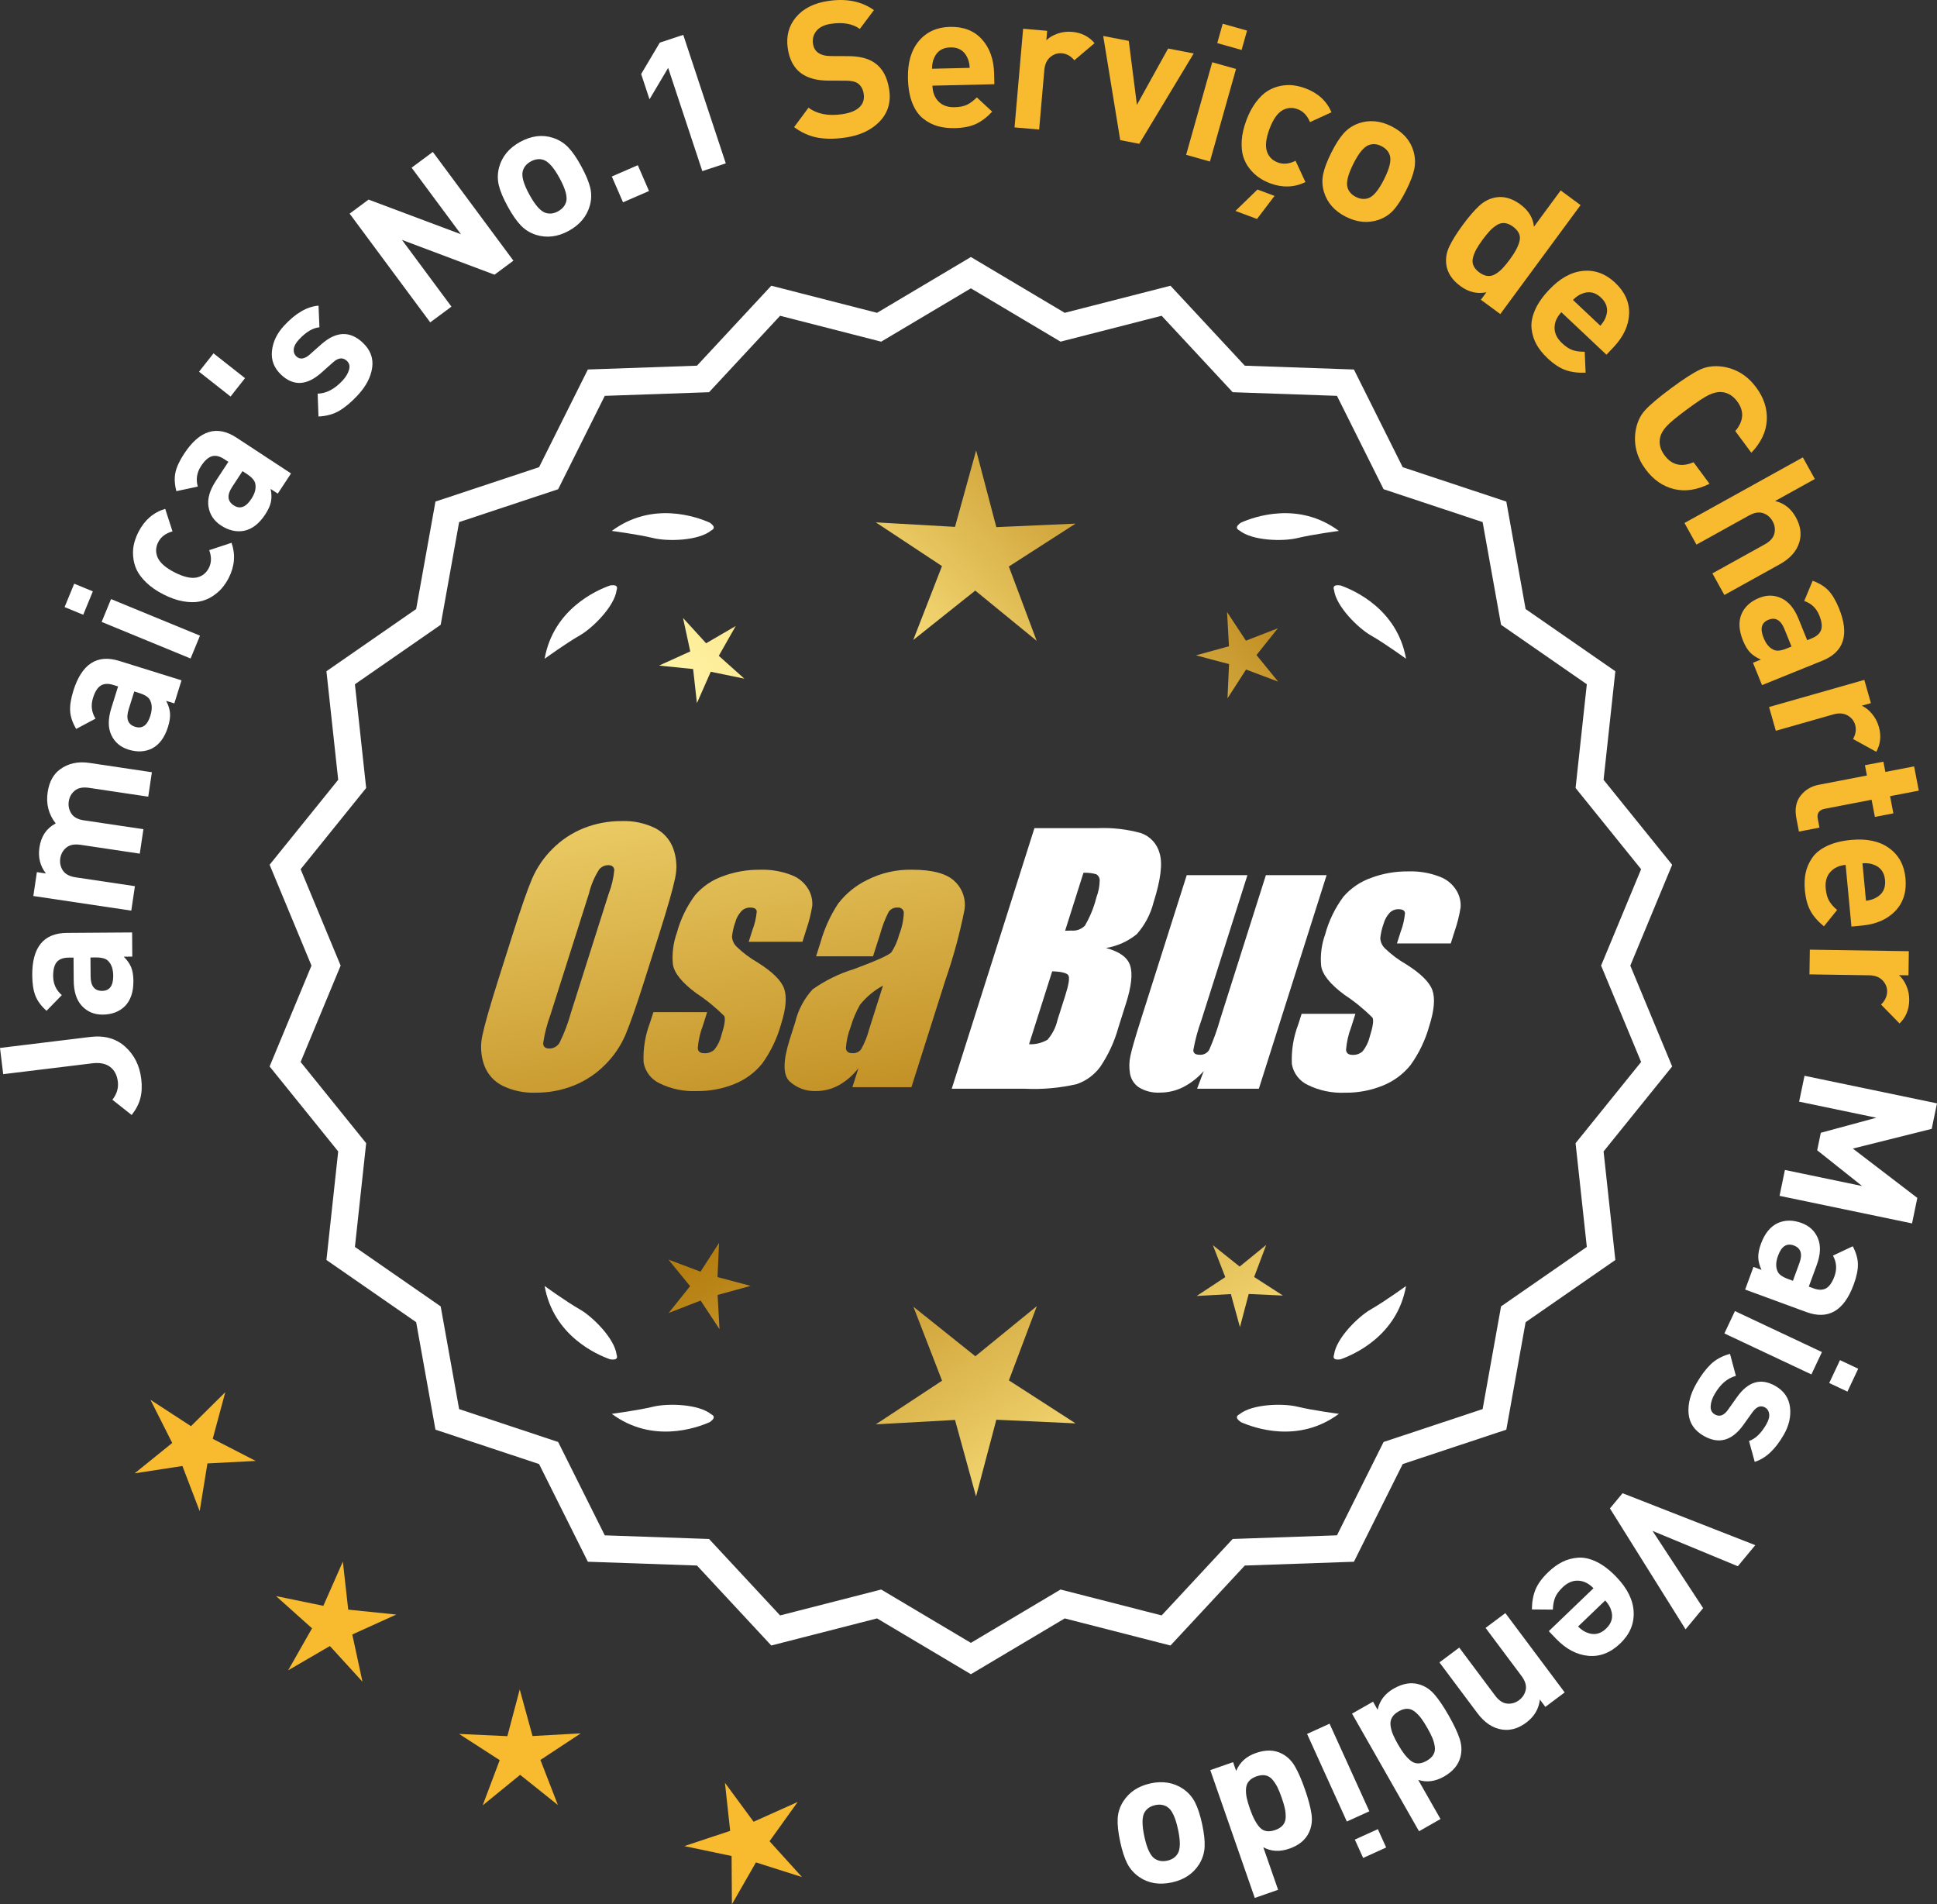 <?xml version="1.0" encoding="UTF-8"?>
<svg id="Layer_2" data-name="Layer 2" xmlns="http://www.w3.org/2000/svg" xmlns:xlink="http://www.w3.org/1999/xlink" viewBox="0 0 173.245 170.295">
  <rect x="0" y="0" width="173.245" height="170.295" fill="#333333" stroke="none"/>
  <defs>
    <style>
      .cls-1 {
        fill: url(#linear-gradient-8);
      }

      .cls-2 {
        fill: url(#linear-gradient-7);
      }

      .cls-3 {
        fill: url(#linear-gradient-5);
      }

      .cls-4 {
        fill: url(#linear-gradient-6);
      }

      .cls-5 {
        fill: url(#linear-gradient-9);
      }

      .cls-6 {
        fill: url(#linear-gradient-4);
      }

      .cls-7 {
        fill: url(#linear-gradient-3);
      }

      .cls-8 {
        fill: url(#linear-gradient-2);
      }

      .cls-9 {
        fill: url(#linear-gradient);
      }

      .cls-10 {
        fill: #f8ba2f;
      }

      .cls-11 {
        fill: #fff;
      }
    </style>
    <linearGradient id="linear-gradient" x1="113.188" y1="195.975" x2="61.763" y2="113.455" gradientUnits="userSpaceOnUse">
      <stop offset="0" stop-color="#f9df7b"/>
      <stop offset=".279" stop-color="#b57e10"/>
      <stop offset=".323" stop-color="#c89d38"/>
      <stop offset=".417" stop-color="#efda86"/>
      <stop offset=".46" stop-color="#fff3a6"/>
      <stop offset=".642" stop-color="#f9df7b"/>
      <stop offset="1" stop-color="#b57e10"/>
    </linearGradient>
    <linearGradient id="linear-gradient-2" x1="126.436" y1="187.719" x2="75.011" y2="105.2" xlink:href="#linear-gradient"/>
    <linearGradient id="linear-gradient-3" x1="147.963" y1="174.304" x2="96.538" y2="91.784" xlink:href="#linear-gradient"/>
    <linearGradient id="linear-gradient-4" x1="47.751" y1="63.925" x2="79.443" y2="234.943" gradientUnits="userSpaceOnUse">
      <stop offset="0" stop-color="#f9df7b"/>
      <stop offset=".279" stop-color="#b57e10"/>
      <stop offset=".284" stop-color="#e5c25b"/>
      <stop offset=".286" stop-color="#f9df7b"/>
      <stop offset=".46" stop-color="#fff3a6"/>
      <stop offset=".642" stop-color="#f9df7b"/>
      <stop offset="1" stop-color="#b57e10"/>
    </linearGradient>
    <linearGradient id="linear-gradient-5" x1="60.259" y1="61.607" x2="91.951" y2="232.625" xlink:href="#linear-gradient-4"/>
    <linearGradient id="linear-gradient-6" x1="72.884" y1="59.267" x2="104.576" y2="230.286" xlink:href="#linear-gradient-4"/>
    <linearGradient id="linear-gradient-7" x1="52.198" y1="113.326" x2="117.974" y2="52.333" xlink:href="#linear-gradient"/>
    <linearGradient id="linear-gradient-8" x1="29.979" y1="89.364" x2="95.755" y2="28.371" xlink:href="#linear-gradient"/>
    <linearGradient id="linear-gradient-9" x1="37.034" y1="96.973" x2="102.811" y2="35.98" xlink:href="#linear-gradient"/>
  </defs>
  <g id="Layer_1-2" data-name="Layer 1">
    <g>
      <g>
        <polygon class="cls-10" points="20.15 124.493 17.081 127.535 13.459 125.178 15.404 129.037 12.043 131.753 16.314 131.096 17.859 135.132 18.553 130.867 22.869 130.644 19.027 128.666 20.15 124.493"/>
        <polygon class="cls-10" points="31.145 143.942 30.665 139.648 28.92 143.601 24.688 142.73 27.908 145.612 25.772 149.368 29.507 147.196 32.42 150.389 31.508 146.164 35.444 144.381 31.145 143.942"/>
        <polygon class="cls-10" points="47.63 155.245 46.484 151.078 45.379 155.256 41.062 155.058 44.693 157.4 43.171 161.445 46.521 158.715 49.897 161.412 48.336 157.383 51.944 155.005 47.63 155.245"/>
        <polygon class="cls-10" points="68.827 164.652 71.345 161.14 67.402 162.909 64.84 159.429 65.305 163.726 61.203 165.087 65.433 165.973 65.461 170.295 67.61 166.546 71.728 167.855 68.827 164.652"/>
      </g>
      <g>
        <path class="cls-11" d="M86.836,149.354l-8.345-4.961-9.405,2.409-6.61-7.111-9.703-.338-4.338-8.685-9.214-3.058-1.716-9.556-7.98-5.53,1.046-9.652-6.098-7.554,3.723-8.967-3.723-8.967,6.098-7.554-1.046-9.652,7.98-5.53,1.716-9.556,9.214-3.058,4.338-8.685,9.703-.338,6.61-7.111,9.405,2.409,8.345-4.961,8.345,4.961,9.405-2.409,6.61,7.111,9.703.338,4.338,8.685,9.214,3.058,1.716,9.556,7.98,5.53-1.046,9.652,6.098,7.554-3.723,8.967,3.723,8.967-6.098,7.554,1.046,9.652-7.98,5.53-1.716,9.556-9.214,3.058-4.338,8.685-9.703.338-6.61,7.111-9.405-2.409-8.345,4.961ZM78.765,142.478l8.07,4.797,8.07-4.797,9.095,2.329,6.392-6.877,9.383-.327,4.195-8.399,8.91-2.957,1.659-9.241,7.716-5.348-1.011-9.334,5.897-7.305-3.6-8.671,3.6-8.671-5.897-7.305,1.011-9.334-7.716-5.348-1.659-9.241-8.91-2.957-4.195-8.399-9.383-.327-6.392-6.877-9.095,2.329-8.07-4.797-8.07,4.797-9.095-2.329-6.392,6.877-9.383.327-4.195,8.399-8.91,2.957-1.659,9.241-7.716,5.348,1.011,9.334-5.897,7.305,3.6,8.671-3.6,8.671,5.897,7.305-1.011,9.334,7.716,5.348,1.659,9.241,8.91,2.957,4.195,8.399,9.383.327,6.392,6.877,9.095-2.329Z"/>
        <path class="cls-11" d="M86.836,149.716l-.159-.094-8.234-4.896-9.459,2.423-6.647-7.151-9.759-.34-4.363-8.735-9.268-3.076-1.726-9.611-8.025-5.562,1.052-9.708-6.134-7.598,3.745-9.018-3.745-9.019,6.134-7.598-1.052-9.708,8.025-5.562,1.726-9.611,9.268-3.075,4.363-8.735,9.759-.341,6.647-7.151,9.459,2.423,8.394-4.989.159.094,8.233,4.896,9.459-2.423,6.647,7.151,9.759.341,4.364,8.735,9.267,3.075,1.726,9.611,8.025,5.562-1.052,9.708,6.134,7.598-3.744,9.019,3.744,9.018-6.134,7.598,1.052,9.708-8.025,5.562-1.726,9.611-9.267,3.076-4.364,8.735-9.759.34-6.647,7.151-9.459-2.423-8.393,4.99ZM78.538,144.059l.111.065,8.187,4.868,8.297-4.934,9.352,2.396,6.571-7.071.129-.004,9.519-.332,4.313-8.636.123-.04,9.038-3.001,1.706-9.5,7.934-5.499-1.04-9.597,6.063-7.512-3.701-8.914,3.701-8.915-6.063-7.512,1.04-9.597-7.934-5.499-1.706-9.5-9.161-3.04-4.313-8.636-9.647-.337-6.571-7.071-9.352,2.396-.111-.065-8.186-4.867-8.298,4.933-9.352-2.396-6.571,7.071-.129.004-9.519.333-4.312,8.636-.123.04-9.039,3-1.706,9.5-7.934,5.499,1.04,9.597-6.063,7.512,3.702,8.915-3.702,8.914,6.063,7.512-1.04,9.597,7.934,5.499,1.706,9.5,9.162,3.041,4.312,8.636,9.647.336,6.571,7.071,9.352-2.396ZM86.836,147.636l-8.118-4.826-9.148,2.344-6.43-6.917-9.438-.329-4.221-8.448-8.963-2.976-1.669-9.296-7.763-5.379,1.018-9.39-5.933-7.348,3.622-8.723-3.622-8.723,5.933-7.349-1.018-9.389,7.763-5.38,1.669-9.296,8.963-2.975,4.221-8.449,9.438-.329,6.43-6.916,9.148,2.343,8.118-4.826.159.094,7.958,4.732,9.148-2.343,6.43,6.916,9.438.329,4.221,8.449,8.964,2.975,1.668,9.296,7.763,5.38-1.018,9.389,5.933,7.349-3.622,8.723,3.622,8.723-5.933,7.348,1.018,9.39-7.763,5.379-1.668,9.296-8.964,2.976-4.221,8.448-9.438.329-6.43,6.917-9.148-2.344-8.117,4.826ZM78.813,142.144l.111.065,7.911,4.704,8.021-4.77,9.041,2.316,6.354-6.837.129-.004,9.198-.321,4.17-8.349.123-.04,8.735-2.9,1.648-9.185,7.671-5.316-1.006-9.278,5.862-7.262-3.579-8.619,3.579-8.619-5.862-7.263,1.006-9.277-7.671-5.317-1.648-9.185-8.858-2.939-4.17-8.35-9.327-.325-6.354-6.836-9.041,2.315-.111-.065-7.91-4.704-8.022,4.77-9.041-2.315-6.354,6.836-.129.004-9.198.321-4.17,8.35-.123.04-8.734,2.899-1.649,9.185-7.671,5.317,1.006,9.277-5.862,7.263,3.579,8.619-3.579,8.619,5.862,7.262-1.006,9.278,7.671,5.316,1.649,9.185,8.857,2.94,4.17,8.349,9.327.325,6.354,6.837,9.041-2.316Z"/>
      </g>
      <g>
        <polygon class="cls-9" points="64.174 114.205 64.314 111.144 62.654 113.719 59.786 112.64 61.722 115.015 59.809 117.409 62.666 116.302 64.352 118.86 64.182 115.801 67.136 114.988 64.174 114.205"/>
        <polygon class="cls-8" points="92.735 116.8 87.236 121.282 81.694 116.854 84.257 123.469 78.333 127.372 85.416 126.978 87.297 133.818 89.112 126.96 96.198 127.285 90.236 123.44 92.735 116.8"/>
        <polygon class="cls-7" points="112.17 114.195 113.25 111.327 110.874 113.263 108.48 111.35 109.588 114.207 107.029 115.893 110.088 115.723 110.901 118.677 111.684 115.715 114.745 115.855 112.17 114.195"/>
      </g>
      <g>
        <path class="cls-11" d="M110.844,126.479c-.114.057-.184.124-.207.201-.001.001-.002.002-.003.003.001 0.0.001 0.0.002.001-.036.131.066.291.35.488,1.179.524,5.149,1.947,8.764-.74,0,0-2.348-.308-3.726-.643-1.249-.304-4.027-.256-5.179.691Z"/>
        <path class="cls-11" d="M119.303,121.441c0.0.001-0.0.003,0,.004.001-0.0.001-0.0.002-.001.063.12.248.166.589.115,1.217-.428,5.08-2.121,5.862-6.557,0,0-1.918,1.389-3.15,2.091-1.117.637-3.103,2.579-3.29,4.059-.043.12-.049.217-.013.288Z"/>
      </g>
      <g>
        <path class="cls-11" d="M63.624,126.479c.114.057.184.124.207.201.001.001.002.002.003.003-.001 0-.001 0-.002.001.036.131-.066.291-.35.488-1.179.524-5.149,1.947-8.764-.74,0,0,2.348-.308,3.726-.643,1.249-.304,4.027-.256,5.179.691Z"/>
        <path class="cls-11" d="M55.165,121.441c-0.0.001 0.0.003,0,.004-.001-0-.001-0-.002-.001-.063.12-.248.166-.589.115-1.217-.428-5.08-2.121-5.862-6.557,0,0,1.918,1.389,3.15,2.091,1.117.637,3.103,2.579,3.29,4.059.043.12.049.217.013.288Z"/>
      </g>
      <g>
        <path class="cls-11" d="M63.624,47.431c.114-.057.184-.124.207-.201.001-.001.002-.002.003-.003-.001-0-.001-0-.002-.001.036-.131-.066-.291-.35-.488-1.179-.524-5.149-1.947-8.764.74,0,0,2.348.308,3.726.643,1.249.304,4.027.256,5.179-.691Z"/>
        <path class="cls-11" d="M55.165,52.47c-0-.001 0-.003,0-.004-.001 0-.001 0-.002.001-.063-.12-.248-.166-.589-.115-1.217.428-5.08,2.121-5.862,6.557,0,0,1.918-1.389,3.15-2.091,1.117-.637,3.103-2.579,3.29-4.059.043-.12.049-.217.013-.288Z"/>
      </g>
      <g>
        <path class="cls-11" d="M110.844,47.431c-.114-.057-.184-.124-.207-.201-.001-.001-.002-.002-.003-.003.001-0.0.001-0.0.002-.001-.036-.131.066-.291.35-.488,1.179-.524,5.149-1.947,8.764.74,0,0-2.348.308-3.726.643-1.249.304-4.027.256-5.179-.691Z"/>
        <path class="cls-11" d="M119.303,52.47c0-.001-0-.003,0-.004.001 0.0.001 0.0.002.001.063-.12.248-.166.589-.115,1.217.428,5.08,2.121,5.862,6.557,0,0-1.918-1.389-3.15-2.091-1.117-.637-3.103-2.579-3.29-4.059-.043-.12-.049-.217-.013-.288Z"/>
      </g>
      <g id="Group_4" data-name="Group 4">
        <g id="Group_1" data-name="Group 1">
          <path id="Path_1" data-name="Path 1" class="cls-6" d="M57.677,87.562c-.743,2.341-1.321,3.999-1.734,4.975-.429.998-1.045,1.904-1.814,2.67-.793.803-1.741,1.435-2.787,1.858-1.09.438-2.256.658-3.431.648-1.017.039-2.027-.171-2.945-.611-.769-.376-1.363-1.035-1.657-1.839-.308-.854-.365-1.778-.165-2.663.198-.958.677-2.638,1.438-5.039l1.265-3.987c.743-2.341,1.321-3.999,1.734-4.975.429-.998,1.045-1.904,1.814-2.67.793-.803,1.741-1.435,2.787-1.858,1.091-.437,2.256-.656,3.431-.646,1.017-.039,2.027.171,2.945.611.768.377,1.362,1.036,1.657,1.84.308.854.365,1.778.165,2.663-.198.958-.677,2.637-1.438,5.037l-1.266,3.986ZM54.451,79.904c.255-.669.42-1.369.49-2.082-.014-.303-.197-.454-.548-.454-.305.003-.593.136-.794.366-.426.665-.737,1.397-.922,2.166l-3.456,10.883c-.3.811-.515,1.65-.64,2.506,0,.319.194.476.565.476.383-.001.734-.212.915-.548.408-.836.739-1.708.988-2.604l3.398-10.71.003.003Z"/>
          <path id="Path_2" data-name="Path 2" class="cls-3" d="M71.774,84.22h-4.81l.329-1.035c.208-.538.339-1.102.391-1.676-.018-.234-.216-.351-.592-.351-.295-.003-.578.115-.785.325-.254.277-.438.611-.538.973-.15.416-.25.849-.298,1.289.015.339.158.661.399.9.569.552,1.206,1.031,1.894,1.425,1.317.827,2.106,1.604,2.367,2.33.259.728.172,1.789-.271,3.182-.35,1.263-.919,2.454-1.683,3.518-.654.81-1.504,1.439-2.469,1.829-1.077.439-2.23.656-3.393.64-1.148.051-2.29-.186-3.322-.691-.755-.353-1.289-1.052-1.43-1.873-.055-1.217.143-2.433.582-3.57l.293-.922h4.808l-.384,1.21c-.246.642-.398,1.316-.454,2.001.022.307.216.461.574.461.33.02.655-.092.903-.311.308-.381.527-.826.64-1.302.289-.911.373-1.482.251-1.712-.764-.766-1.605-1.451-2.509-2.045-1.291-.958-1.987-1.829-2.088-2.612-.083-.943.039-1.893.359-2.784.329-1.218.883-2.363,1.634-3.376.659-.761,1.503-1.338,2.45-1.676,1.062-.401,2.19-.6,3.325-.589.978-.037,1.953.127,2.864.483.631.24,1.16.689,1.498,1.273.258.444.376.955.34,1.467-.114.719-.291,1.427-.53,2.114l-.348,1.111v-.008Z"/>
          <path id="Path_3" data-name="Path 3" class="cls-4" d="M78.085,85.519h-5.095l.406-1.28c.343-1.213.869-2.366,1.559-3.42.686-.899,1.573-1.626,2.59-2.122,1.245-.636,2.629-.953,4.027-.922,1.836,0,3.11.347,3.822,1.042.696.657,1.021,1.616.867,2.561-.422,2.122-.99,4.212-1.701,6.255l-3.043,9.588h-5.279l.542-1.701c-.481.626-1.083,1.149-1.771,1.536-.626.339-1.326.515-2.038.512-.862.033-1.703-.275-2.341-.856-.611-.57-.611-1.82,0-3.75l.498-1.571c.264-1.09.8-2.096,1.558-2.923,1.131-.798,2.383-1.411,3.707-1.814,2.019-.75,3.134-1.252,3.343-1.508.313-.488.546-1.023.691-1.584.247-.621.386-1.28.41-1.948-.017-.269-.248-.473-.517-.457-.011.001-.021.002-.032.003-.317-.024-.622.121-.805.381-.322.631-.577,1.295-.761,1.979l-.638,1.997ZM78.976,88.138c-.793.427-1.493,1.009-2.056,1.712-.356.627-.637,1.293-.838,1.986-.24.612-.383,1.257-.424,1.913.033.285.223.432.582.432.297.022.586-.104.772-.337.316-.559.557-1.156.717-1.778l1.247-3.928Z"/>
        </g>
        <g id="Group_3" data-name="Group 3">
          <path id="Path_7" data-name="Path 7" class="cls-11" d="M92.512,74.058h5.641c1.319-.059,2.639.092,3.91.446.817.29,1.437.967,1.654,1.807.278.907.098,2.367-.542,4.379-.264,1.057-.78,2.035-1.503,2.849-.794.644-1.742,1.07-2.751,1.236,1.207.319,1.928.841,2.162,1.576s.11,1.862-.373,3.376l-.684,2.162c-.345,1.246-.89,2.429-1.613,3.501-.526.72-1.258,1.262-2.1,1.554-1.523.352-3.088.492-4.649.417h-6.541l7.396-23.304h-.007ZM94.11,86.856l-2.073,6.522c.579.032,1.154-.108,1.654-.402.44-.507.747-1.115.893-1.771l.691-2.173c.318-.999.411-1.603.278-1.814-.132-.212-.611-.329-1.445-.359l.003-.004ZM96.905,78.048l-1.642,5.183c.245-.011.435-.014.57-.014.446.042.887-.119,1.2-.44.459-.785.804-1.631,1.024-2.513.188-.49.289-1.008.3-1.532.004-.229-.116-.442-.314-.556-.368-.102-.75-.144-1.131-.126l-.007-.002Z"/>
          <path id="Path_8" data-name="Path 8" class="cls-11" d="M118.652,78.261l-6.061,19.1h-5.523l.596-1.588c-.519.596-1.147,1.088-1.851,1.449-.638.318-1.342.484-2.056.483-.66.041-1.318-.12-1.885-.461-.422-.281-.712-.723-.801-1.222-.094-.527-.084-1.068.03-1.591.114-.552.428-1.65.951-3.288l4.09-12.884h5.428l-4.126,12.997c-.313.861-.551,1.747-.713,2.648,0,.278.183.417.56.417.344.031.676-.137.856-.432.396-.901.729-1.829.995-2.776l4.079-12.854h5.428l.003.003Z"/>
          <path id="Path_9" data-name="Path 9" class="cls-11" d="M129.753,84.367h-4.81l.329-1.035c.208-.538.339-1.102.391-1.676-.018-.234-.216-.351-.592-.351-.295-.003-.578.115-.784.325-.254.277-.438.611-.538.973-.15.416-.249.848-.297,1.287.015.339.158.661.399.9.569.553,1.205,1.032,1.893,1.426,1.317.827,2.106,1.604,2.367,2.33.259.728.172,1.789-.271,3.182-.35,1.263-.919,2.454-1.683,3.518-.654.809-1.504,1.439-2.469,1.829-1.077.439-2.23.656-3.393.64-1.148.051-2.29-.186-3.322-.691-.755-.353-1.289-1.052-1.43-1.873-.055-1.217.143-2.433.582-3.57l.293-.922h4.81l-.384,1.211c-.246.642-.398,1.316-.454,2.001.022.307.216.461.574.461.33.02.655-.092.903-.311.308-.381.527-.826.64-1.302.289-.911.373-1.482.251-1.712-.764-.766-1.605-1.451-2.509-2.045-1.291-.958-1.987-1.829-2.088-2.612-.083-.943.039-1.893.359-2.784.329-1.218.883-2.363,1.634-3.376.659-.761,1.503-1.338,2.45-1.676,1.062-.401,2.19-.6,3.325-.589.978-.037,1.953.127,2.864.483.632.239,1.163.689,1.503,1.273.258.444.376.955.34,1.467-.114.719-.291,1.427-.53,2.114l-.351,1.108-.004-.005Z"/>
        </g>
      </g>
      <g>
        <path class="cls-11" d="M8.066,92.729c1.272-.154,2.314.135,3.129.869.815.734,1.293,1.692,1.438,2.874.079.652.053,1.232-.08,1.739-.131.507-.391,1.006-.776,1.498l-1.724-1.365c.395-.504.558-1.044.487-1.617-.07-.586-.302-1.025-.691-1.32s-.923-.402-1.598-.319l-7.964.97-.287-2.346,8.066-.982Z"/>
        <path class="cls-11" d="M11.817,83.387l.015,2.159-.765.005c.308.305.528.617.661.939.132.322.2.732.204,1.23.007.986-.249,1.742-.768,2.267-.506.491-1.167.739-1.983.745-.747.005-1.365-.252-1.85-.77-.485-.518-.731-1.275-.738-2.273l-.015-2.057-.44.003c-.488.004-.842.137-1.061.398-.219.263-.327.683-.322,1.261.004.691.263,1.256.776,1.694l-1.368,1.403c-.479-.427-.811-.875-.995-1.345-.185-.469-.279-1.077-.284-1.825-.018-2.517,1.017-3.781,3.101-3.795l5.832-.041ZM8.568,85.62l-.477.004.013,1.683c.006.872.349,1.307,1.028,1.302.669-.005,1-.454.994-1.35-.004-.578-.148-1.014-.435-1.307-.193-.225-.568-.336-1.124-.332Z"/>
        <path class="cls-11" d="M13.585,69.056l-.326,2.187-5.296-.79c-.55-.082-.974.001-1.274.248s-.48.567-.538.959c-.06.394.017.753.225,1.083.208.328.577.532,1.104.611l5.347.797-.326,2.186-5.296-.79c-.55-.081-.975.001-1.274.249-.301.247-.479.567-.54.959-.06.403.02.768.233,1.092.215.324.598.527,1.146.609l5.297.79-.326,2.187-8.761-1.308.318-2.135.808.12c-.519-.673-.711-1.447-.581-2.321.15-1.009.636-1.728,1.455-2.155-.634-.816-.875-1.745-.719-2.788.137-.919.502-1.598,1.095-2.037.734-.543,1.612-.739,2.632-.587l5.599.835Z"/>
        <path class="cls-11" d="M16.235,60.839l-.643,2.061-.731-.227c.202.383.316.748.345,1.095.028.348-.031.759-.181,1.235-.293.941-.767,1.583-1.419,1.926-.632.313-1.337.349-2.117.105-.713-.223-1.224-.654-1.528-1.295-.305-.642-.308-1.438-.012-2.391l.613-1.964-.423-.131c-.465-.146-.841-.126-1.131.057-.288.184-.519.551-.69,1.103-.206.66-.131,1.277.225,1.851l-1.729.921c-.326-.553-.507-1.081-.539-1.584s.062-1.111.284-1.825c.75-2.402,2.119-3.293,4.109-2.672l5.567,1.735ZM12.461,61.977l-.454-.143-.502,1.607c-.259.833-.064,1.351.584,1.553.64.199,1.092-.129,1.357-.983.173-.552.168-1.01-.017-1.376-.115-.273-.438-.493-.969-.658Z"/>
        <path class="cls-11" d="M8.304,52.883l-.86,2.091-1.667-.686.86-2.091,1.667.686ZM17.887,56.843l-.841,2.044-7.954-3.272.839-2.043,7.956,3.271Z"/>
        <path class="cls-11" d="M20.709,48.536c.366,1.053.281,2.104-.256,3.152-.171.334-.374.637-.608.911-.236.274-.528.522-.877.745-.35.223-.732.374-1.148.453-.416.08-.901.071-1.456-.027s-1.14-.306-1.755-.62-1.125-.668-1.529-1.06c-.405-.391-.694-.777-.869-1.159-.173-.382-.274-.78-.304-1.196-.03-.416,0-.798.09-1.147.089-.349.22-.69.389-1.022.542-1.06,1.339-1.747,2.391-2.062l.651,2.014c-.61.172-1.033.49-1.271.954s-.257.925-.058,1.383c.213.479.72.921,1.516,1.329.809.412,1.468.565,1.981.458.487-.106.849-.393,1.086-.856.237-.465.248-.994.03-1.589l1.997-.659Z"/>
        <path class="cls-11" d="M26.03,42.337l-1.186,1.805-.64-.42c.089.424.099.807.03,1.147-.069.342-.239.721-.514,1.138-.541.824-1.173,1.312-1.895,1.461-.693.128-1.382-.032-2.063-.48-.626-.41-.997-.965-1.113-1.666-.116-.7.1-1.467.646-2.301l1.129-1.72-.369-.242c-.407-.268-.775-.353-1.104-.256-.327.097-.65.386-.967.869-.38.578-.478,1.191-.294,1.841l-1.916.41c-.161-.621-.189-1.178-.083-1.671.107-.493.365-1.052.776-1.677,1.381-2.104,2.942-2.583,4.686-1.438l4.875,3.2ZM22.088,42.392l-.397-.261-.923,1.406c-.479.73-.434,1.281.134,1.654.559.367,1.084.177,1.575-.572.318-.483.438-.926.362-1.327-.036-.295-.286-.595-.751-.9Z"/>
        <path class="cls-11" d="M21.914,33.817l-1.293,1.643-2.819-2.219,1.295-1.643,2.817,2.219Z"/>
        <path class="cls-11" d="M32.433,30.634c.688.641.974,1.387.855,2.236-.118.851-.552,1.678-1.299,2.482-.557.598-1.098,1.055-1.624,1.37-.525.315-1.153.49-1.881.524l-.073-2.043c.775-.02,1.517-.406,2.219-1.162.294-.314.489-.637.585-.965.097-.328.032-.597-.192-.805-.355-.332-.768-.289-1.232.128l-1.072.953c-1.283,1.128-2.468,1.187-3.556.176-.646-.603-.927-1.315-.84-2.142.087-.824.453-1.586,1.103-2.282,1.027-1.104,2.048-1.693,3.063-1.771l.082,1.934c-.593.054-1.204.421-1.837,1.101-.286.308-.439.594-.463.858-.022.266.054.479.228.642.324.302.719.251,1.187-.15l1.049-.928c1.32-1.171,2.554-1.223,3.699-.157Z"/>
        <path class="cls-11" d="M45.92,23.31l-1.692,1.255-8.275-3.112,4.424,5.968-1.897,1.407-7.209-9.723,1.693-1.256,8.265,3.099-4.415-5.953,1.899-1.408,7.208,9.724Z"/>
        <path class="cls-11" d="M51.983,14.86c.408.746.676,1.384.805,1.914.128.53.118,1.062-.029,1.595-.269.974-.9,1.732-1.894,2.276-.984.538-1.96.657-2.924.357-.534-.173-.989-.456-1.366-.851s-.768-.96-1.17-1.695c-.402-.736-.667-1.366-.793-1.892-.124-.525-.116-1.061.026-1.603.269-.974.895-1.729,1.88-2.269,1.014-.554,1.993-.676,2.937-.366.534.174.988.455,1.363.845.375.389.763.951,1.165,1.688ZM50.045,15.921c-.528-.965-1.02-1.51-1.476-1.636-.354-.103-.72-.052-1.098.155-.367.201-.604.479-.707.832-.141.451.052,1.16.58,2.124.533.975,1.027,1.524,1.482,1.649.354.104.715.056,1.083-.146.378-.206.619-.486.723-.84.141-.451-.055-1.164-.588-2.139Z"/>
        <path class="cls-11" d="M58.047,17.081l-2.324,1.01-1.003-2.308,2.325-1.01,1.002,2.308Z"/>
        <path class="cls-11" d="M64.914,14.608l-2.099.694-3.055-9.231-1.668,2.809-.747-2.26,1.668-2.809,2.097-.693,3.804,11.49Z"/>
        <path class="cls-10" d="M79.531,8.007c.169,1.132-.114,2.082-.848,2.85-.734.769-1.751,1.249-3.053,1.442-.952.142-1.794.144-2.525.006-.73-.138-1.424-.45-2.081-.937l1.288-1.738c.773.572,1.782.766,3.026.581.695-.104,1.205-.311,1.531-.623.326-.312.453-.709.382-1.191-.062-.414-.235-.727-.518-.937-.243-.17-.622-.252-1.136-.244l-1.462-.006c-1.031.005-1.854-.211-2.468-.646-.655-.476-1.058-1.219-1.208-2.228-.162-1.087.083-2.02.735-2.799.651-.778,1.616-1.263,2.896-1.453,1.613-.239,2.973.034,4.075.821l-1.263,1.683c-.644-.466-1.502-.619-2.578-.459-.594.089-1.027.299-1.299.631-.271.333-.375.718-.31,1.155.054.358.208.628.464.807.293.197.68.295,1.161.292l1.462.007c1.041-.006,1.851.194,2.427.601.701.48,1.135,1.275,1.3,2.386Z"/>
        <path class="cls-10" d="M88.94,7.531l-5.541.13c.014.589.194,1.061.543,1.416.349.354.829.524,1.44.51.454-.011.823-.084,1.108-.221.287-.138.579-.356.878-.658l1.373,1.277c-.465.498-.946.863-1.445,1.096-.499.233-1.128.358-1.887.376-.567.013-1.082-.046-1.544-.177s-.895-.355-1.299-.676c-.404-.318-.728-.781-.968-1.389-.242-.606-.371-1.34-.391-2.201-.034-1.416.292-2.532.976-3.347.684-.815,1.609-1.236,2.775-1.264,1.213-.028,2.169.343,2.867,1.114.697.772,1.062,1.798,1.091,3.078l.022.935ZM86.73,6.069c-.021-.385-.097-.7-.227-.946-.286-.605-.786-.9-1.501-.884-.714.018-1.198.334-1.456.952-.119.253-.181.571-.183.957l3.366-.079Z"/>
        <path class="cls-10" d="M97.897,3.859l-1.806,1.532c-.319-.381-.694-.59-1.123-.627-.373-.032-.715.08-1.027.337-.312.258-.491.646-.536,1.165l-.464,5.318-2.201-.191.768-8.824,2.151.188-.073.847c.249-.252.582-.45.998-.596.417-.146.852-.199,1.303-.159.835.072,1.506.409,2.011,1.011Z"/>
        <path class="cls-10" d="M106.765,4.781l-4.87,8.079-1.702-.329-1.523-9.315,2.287.442.729,5.716,2.791-5.035,2.288.442Z"/>
        <path class="cls-10" d="M108.215,14.446l-2.128-.601,2.336-8.278,2.127.6-2.335,8.279ZM111.048,4.469l-2.177-.613.488-1.734,2.177.613-.488,1.734Z"/>
        <path class="cls-10" d="M113.995,17.519l-1.569,2.063-1.927-.719,1.967-1.915,1.529.57ZM116.761,16.284c-1.004.484-2.058.521-3.162.108-.351-.131-.676-.298-.975-.5-.3-.203-.579-.464-.841-.786-.261-.32-.455-.684-.583-1.088s-.173-.888-.14-1.449c.034-.562.173-1.166.415-1.814.24-.647.533-1.195.876-1.643.341-.446.691-.778,1.052-.995.358-.216.743-.363,1.152-.44.41-.076.793-.091,1.15-.043.357.049.711.139,1.062.27,1.115.416,1.889,1.129,2.323,2.137l-1.924.879c-.242-.586-.607-.97-1.096-1.152-.487-.182-.948-.148-1.38.102-.45.268-.833.82-1.146,1.659-.317.85-.394,1.522-.228,2.021.162.472.488.799.977.981.487.182,1.016.131,1.581-.154l.885,1.909Z"/>
        <path class="cls-10" d="M125.77,17.014c-.38.76-.752,1.344-1.114,1.751-.363.407-.807.702-1.328.884-.954.333-1.938.246-2.949-.263-1.004-.503-1.657-1.236-1.959-2.199-.161-.538-.188-1.073-.078-1.608.109-.534.353-1.176.729-1.926.376-.75.744-1.326,1.104-1.729.359-.402.804-.699,1.332-.892.953-.333,1.931-.248,2.934.255,1.033.519,1.69,1.255,1.974,2.208.161.537.188,1.071.082,1.6-.107.53-.35,1.17-.727,1.919ZM123.795,16.024c.493-.983.662-1.697.505-2.144-.117-.351-.366-.622-.751-.815-.375-.188-.738-.224-1.087-.107-.452.142-.924.703-1.416,1.686-.499.993-.67,1.713-.513,2.159.115.35.361.618.736.807.385.192.752.231,1.102.115.451-.141.927-.708,1.424-1.7Z"/>
        <path class="cls-10" d="M134.187,28.086l-1.738-1.28.494-.671c-.817.173-1.591-.011-2.32-.548-.748-.552-1.17-1.193-1.265-1.924-.075-.548.017-1.093.275-1.635.258-.541.66-1.182,1.204-1.921.538-.73,1.028-1.299,1.469-1.706s.934-.656,1.479-.747c.726-.126,1.459.083,2.198.628.729.537,1.135,1.201,1.214,1.992l2.39-3.244,1.779,1.311-7.18,9.745ZM135.039,23.203c.49-.666.783-1.231.88-1.696.096-.464-.104-.877-.596-1.24-.256-.188-.505-.295-.747-.318-.242-.024-.477.035-.702.179-.227.144-.432.313-.616.507-.186.194-.398.456-.642.784-.242.329-.428.61-.558.845-.131.234-.233.483-.308.745-.073.263-.063.507.032.731.095.225.27.431.525.619.255.188.505.295.747.318.242.024.479-.034.709-.174.229-.141.442-.312.633-.516.192-.203.406-.465.642-.784Z"/>
        <path class="cls-10" d="M143.681,31.721l-4.033-3.799c-.405.429-.607.892-.608,1.389-.002.497.221.955.667,1.375.329.311.646.518.944.621s.661.153,1.086.148l.08,1.873c-.68.028-1.28-.05-1.798-.234-.52-.185-1.055-.538-1.607-1.059-.413-.389-.737-.792-.975-1.209-.236-.418-.387-.883-.45-1.395-.063-.511.031-1.066.287-1.668.254-.601.677-1.215,1.268-1.842.971-1.031,1.986-1.597,3.045-1.696,1.06-.101,2.015.25,2.864,1.051.883.831,1.301,1.767,1.257,2.807-.045,1.04-.507,2.025-1.385,2.958l-.642.68ZM143.135,29.129c.255-.288.423-.565.504-.833.222-.632.072-1.192-.447-1.683-.52-.489-1.088-.604-1.706-.346-.262.097-.528.28-.802.554l2.451,2.308Z"/>
        <path class="cls-10" d="M152.899,43.26c-1.122.562-2.184.72-3.184.474-.999-.247-1.845-.835-2.532-1.764-.769-1.038-1.071-2.161-.907-3.368.116-.777.401-1.415.857-1.914.455-.5,1.234-1.157,2.336-1.973,1.103-.816,1.959-1.369,2.568-1.658.611-.29,1.305-.377,2.082-.261,1.202.195,2.188.812,2.956,1.851.688.93,1.004,1.908.947,2.938-.057,1.028-.517,1.996-1.381,2.904l-1.437-1.939c.758-.9.816-1.782.176-2.648-.384-.519-.853-.799-1.405-.842-.345-.026-.723.059-1.132.257-.41.198-1.066.631-1.968,1.298-.903.668-1.509,1.169-1.817,1.504-.31.335-.502.671-.576,1.008-.121.541.01,1.071.396,1.59.646.875,1.512,1.081,2.593.619l1.428,1.926Z"/>
        <path class="cls-10" d="M154.228,53.208l-1.071-1.933,4.684-2.597c.486-.27.772-.594.861-.973.087-.379.034-.742-.158-1.089-.197-.356-.479-.599-.848-.725-.368-.127-.795-.056-1.28.214l-4.685,2.597-1.071-1.933,10.586-5.869,1.072,1.934-3.554,1.97c.805.188,1.421.67,1.85,1.442.423.764.533,1.5.329,2.209-.234.816-.822,1.485-1.764,2.007l-4.951,2.745Z"/>
        <path class="cls-10" d="M157.596,61.268l-.811-2.001.709-.287c-.397-.169-.718-.378-.961-.629-.241-.251-.456-.607-.643-1.069-.37-.914-.412-1.711-.124-2.39.29-.643.813-1.117,1.569-1.423.693-.281,1.36-.271,2.004.032.642.303,1.149.916,1.524,1.841l.771,1.906.41-.166c.451-.183.73-.437.838-.761.107-.325.052-.755-.165-1.29-.259-.642-.708-1.07-1.347-1.289l.753-1.809c.603.221,1.077.515,1.421.883.344.367.657.898.938,1.592.944,2.332.449,3.89-1.482,4.672l-5.405,2.188ZM159.792,57.995l.44-.178-.631-1.561c-.327-.809-.807-1.086-1.437-.83-.62.25-.762.791-.426,1.621.218.535.511.887.886,1.054.264.138.651.103,1.167-.106Z"/>
        <path class="cls-10" d="M167.812,67.229l-2.075-1.141c.241-.435.304-.858.187-1.272-.104-.36-.33-.641-.682-.841-.353-.2-.778-.229-1.279-.086l-5.134,1.461-.605-2.125,8.519-2.426.591,2.077-.817.232c.323.144.628.384.912.722.285.337.489.724.613,1.16.229.807.153,1.553-.229,2.238Z"/>
        <path class="cls-10" d="M160.897,74.365l-.229-1.185c-.158-.824-.035-1.497.372-2.021.407-.522.949-.85,1.629-.98l4.307-.831-.178-.918,1.652-.318.178.917,2.57-.496.419,2.17-2.57.496.296,1.536-1.652.318-.296-1.535-4.174.806c-.523.101-.736.401-.64.902l.151.784-1.836.354Z"/>
        <path class="cls-10" d="M165.593,82.859l-.521-5.518c-.587.056-1.045.27-1.374.643-.329.372-.465.863-.407,1.473.043.451.143.814.3,1.09s.396.552.72.828l-1.178,1.461c-.53-.428-.928-.883-1.195-1.364-.269-.48-.438-1.1-.51-1.855-.053-.564-.031-1.081.067-1.552.097-.47.292-.919.582-1.345.288-.426.729-.78,1.316-1.063.587-.283,1.31-.466,2.167-.547,1.41-.133,2.547.112,3.408.736.862.624,1.348,1.518,1.458,2.68.113,1.207-.188,2.187-.909,2.938-.72.751-1.717,1.187-2.992,1.307l-.932.089ZM166.895,80.551c.382-.048.692-.146.929-.293.583-.329.842-.849.773-1.56-.066-.711-.418-1.172-1.053-1.386-.26-.101-.583-.139-.966-.113l.316,3.352Z"/>
        <path class="cls-10" d="M169.896,91.525l-1.656-1.692c.355-.346.537-.733.545-1.164.005-.374-.132-.708-.411-1.001-.278-.293-.679-.444-1.199-.452l-5.337-.082.033-2.21,8.855.137-.032,2.158-.851-.013c.269.23.491.549.666.953.175.405.259.835.252,1.288-.013.838-.302,1.531-.865,2.078Z"/>
        <path class="cls-11" d="M159.162,106.937l.48-2.313,6.908,1.437-4.022-3.198.325-1.564,4.968-1.346-6.907-1.437.481-2.313,11.85,2.465-.474,2.28-7.052,1.763,5.767,4.412-.474,2.28-11.851-2.465Z"/>
        <path class="cls-11" d="M156.086,115.319l.744-2.026.718.264c-.182-.393-.278-.764-.289-1.111-.01-.349.07-.757.242-1.225.339-.926.844-1.543,1.513-1.853.647-.282,1.353-.282,2.119-.001.702.258,1.189.715,1.463,1.37.271.655.235,1.451-.107,2.388l-.71,1.931.415.152c.457.168.835.168,1.133-.001.297-.168.545-.523.745-1.066.238-.648.193-1.269-.133-1.859l1.773-.834c.298.568.452,1.104.46,1.608s-.118,1.107-.376,1.81c-.866,2.362-2.279,3.183-4.237,2.464l-5.473-2.01ZM159.911,114.37l.447.164.58-1.58c.301-.819.132-1.346-.506-1.58-.628-.23-1.097.074-1.404.915-.199.542-.217,1.001-.053,1.375.102.279.415.515.936.706Z"/>
        <path class="cls-11" d="M154.229,119.243l.942-2,7.783,3.664-.942,2-7.783-3.664ZM163.605,123.676l.963-2.046,1.63.768-.963,2.046-1.63-.768Z"/>
        <path class="cls-11" d="M152.361,128.393c-.814-.471-1.26-1.133-1.335-1.988s.162-1.759.712-2.71c.409-.707.833-1.272,1.274-1.698.442-.425,1.016-.736,1.718-.932l.528,1.974c-.753.193-1.388.736-1.903,1.63-.216.372-.334.729-.354,1.071-.021.341.102.589.366.742.423.243.813.109,1.175-.401l.832-1.169c.997-1.387,2.139-1.709,3.425-.966.766.441,1.197,1.074,1.299,1.898.1.823-.089,1.647-.565,2.472-.753,1.305-1.617,2.108-2.591,2.41l-.512-1.866c.565-.185,1.08-.679,1.545-1.483.209-.363.296-.677.259-.94s-.159-.455-.365-.574c-.383-.221-.756-.084-1.121.412l-.816,1.139c-1.024,1.437-2.215,1.764-3.569.98Z"/>
        <path class="cls-11" d="M150.756,145.703l-6.763-10.811,1.128-1.361,11.87,4.645-1.562,1.885-7.626-3.159,4.524,6.903-1.572,1.898Z"/>
        <path class="cls-11" d="M138.523,145.867l3.999-3.838c-.409-.425-.86-.65-1.357-.677-.496-.026-.965.173-1.407.597-.327.313-.55.618-.668.912-.117.294-.186.653-.202,1.078l-1.876-.015c.007-.682.115-1.276.326-1.785.21-.509.59-1.025,1.138-1.552.409-.393.827-.696,1.257-.912s.9-.342,1.415-.38c.513-.037,1.064.086,1.65.371.589.284,1.18.737,1.776,1.359.981,1.021,1.494,2.064,1.541,3.127.047,1.063-.351,1.999-1.194,2.807-.874.84-1.83,1.211-2.866,1.114-1.036-.098-1.997-.608-2.884-1.532l-.647-.675ZM141.141,145.452c.276.27.545.451.808.546.619.253,1.187.132,1.702-.362.515-.494.658-1.057.432-1.687-.084-.267-.254-.542-.513-.828l-2.429,2.331Z"/>
        <path class="cls-11" d="M128.744,148.659l1.77-1.323,3.207,4.288c.332.444.692.685,1.081.72.387.036.74-.065,1.057-.303.327-.244.527-.558.604-.939.075-.382-.055-.795-.387-1.239l-3.207-4.288,1.77-1.324,5.306,7.093-1.729,1.293-.489-.653c-.096.836-.503,1.522-1.22,2.059-.699.522-1.413.731-2.143.626-.842-.121-1.584-.612-2.229-1.475l-3.391-4.533Z"/>
        <path class="cls-11" d="M120.926,153.242l1.877-1.069.412.725c.173-.817.654-1.449,1.442-1.898.807-.46,1.564-.585,2.271-.375.531.154.992.46,1.382.916.391.455.813,1.082,1.268,1.88.448.788.77,1.466.962,2.034.193.567.221,1.119.083,1.655-.18.715-.668,1.3-1.466,1.755-.787.448-1.56.549-2.314.3l1.995,3.501-1.921,1.094-5.991-10.517ZM125.042,156.003c.41.719.808,1.217,1.193,1.493.386.275.844.263,1.376-.041.275-.157.474-.342.594-.554.121-.212.16-.45.122-.715-.04-.264-.111-.521-.213-.769-.104-.248-.255-.55-.458-.903-.202-.355-.383-.64-.544-.854s-.347-.409-.557-.583c-.211-.174-.438-.263-.682-.268-.244-.004-.503.072-.778.229-.276.158-.475.342-.596.555-.12.212-.163.451-.128.719.035.267.106.529.214.787.108.259.26.56.456.904Z"/>
        <path class="cls-11" d="M116.904,155.056l2.012-.914,3.557,7.833-2.012.913-3.557-7.832ZM121.176,164.506l2.059-.935.744,1.641-2.059.935-.744-1.641Z"/>
        <path class="cls-11" d="M108.249,158.291l2.039-.71.273.787c.319-.771.908-1.306,1.764-1.604.877-.307,1.645-.291,2.301.044.495.248.893.632,1.193,1.151.302.519.603,1.212.903,2.079.299.856.491,1.581.577,2.175.088.594.015,1.142-.22,1.644-.307.67-.893,1.156-1.76,1.458-.856.299-1.633.257-2.33-.125l1.325,3.805-2.087.728-3.979-11.432ZM111.795,161.755c.271.781.572,1.343.9,1.685.329.341.783.411,1.36.21.3-.104.528-.25.686-.437s.239-.413.249-.681-.014-.532-.07-.795c-.055-.263-.148-.587-.284-.972-.134-.386-.261-.698-.381-.938-.118-.24-.267-.465-.44-.674-.175-.21-.383-.339-.622-.388-.238-.049-.508-.021-.807.083-.3.104-.529.25-.687.438-.157.187-.242.414-.257.684-.015.269.009.539.067.813.06.272.154.597.285.972Z"/>
        <path class="cls-11" d="M100.193,164.707c-.181-.831-.256-1.519-.229-2.063.027-.546.188-1.053.479-1.521.535-.857,1.356-1.405,2.464-1.645,1.097-.236,2.065-.074,2.904.486.463.318.819.72,1.069,1.205.249.484.463,1.137.64,1.957.176.82.25,1.5.221,2.039-.027.539-.187,1.049-.478,1.529-.534.857-1.35,1.404-2.446,1.641-1.13.244-2.104.083-2.922-.482-.462-.318-.818-.717-1.066-1.196-.249-.479-.461-1.13-.637-1.949ZM102.353,164.241c.231,1.074.548,1.736.95,1.986.31.199.675.254,1.097.163.409-.088.714-.287.914-.597.264-.394.279-1.127.047-2.201-.234-1.086-.552-1.754-.954-2.004-.31-.199-.67-.255-1.079-.167-.421.091-.731.291-.932.602-.263.393-.277,1.132-.043,2.218Z"/>
      </g>
      <g>
        <polygon class="cls-2" points="112.38 58.578 114.292 56.184 111.435 57.291 109.749 54.732 109.919 57.792 106.965 58.604 109.927 59.388 109.787 62.449 111.448 59.874 114.315 60.953 112.38 58.578"/>
        <polygon class="cls-1" points="65.803 55.982 63.154 57.523 61.089 55.259 61.736 58.254 58.945 59.519 61.993 59.829 62.333 62.875 63.571 60.071 66.572 60.689 64.289 58.646 65.803 55.982"/>
        <polygon class="cls-5" points="89.111 47.139 87.307 40.278 85.416 47.116 78.333 46.712 84.251 50.623 81.679 57.234 87.227 52.814 92.72 57.304 90.231 50.661 96.198 46.825 89.111 47.139"/>
      </g>
    </g>
  </g>
</svg>